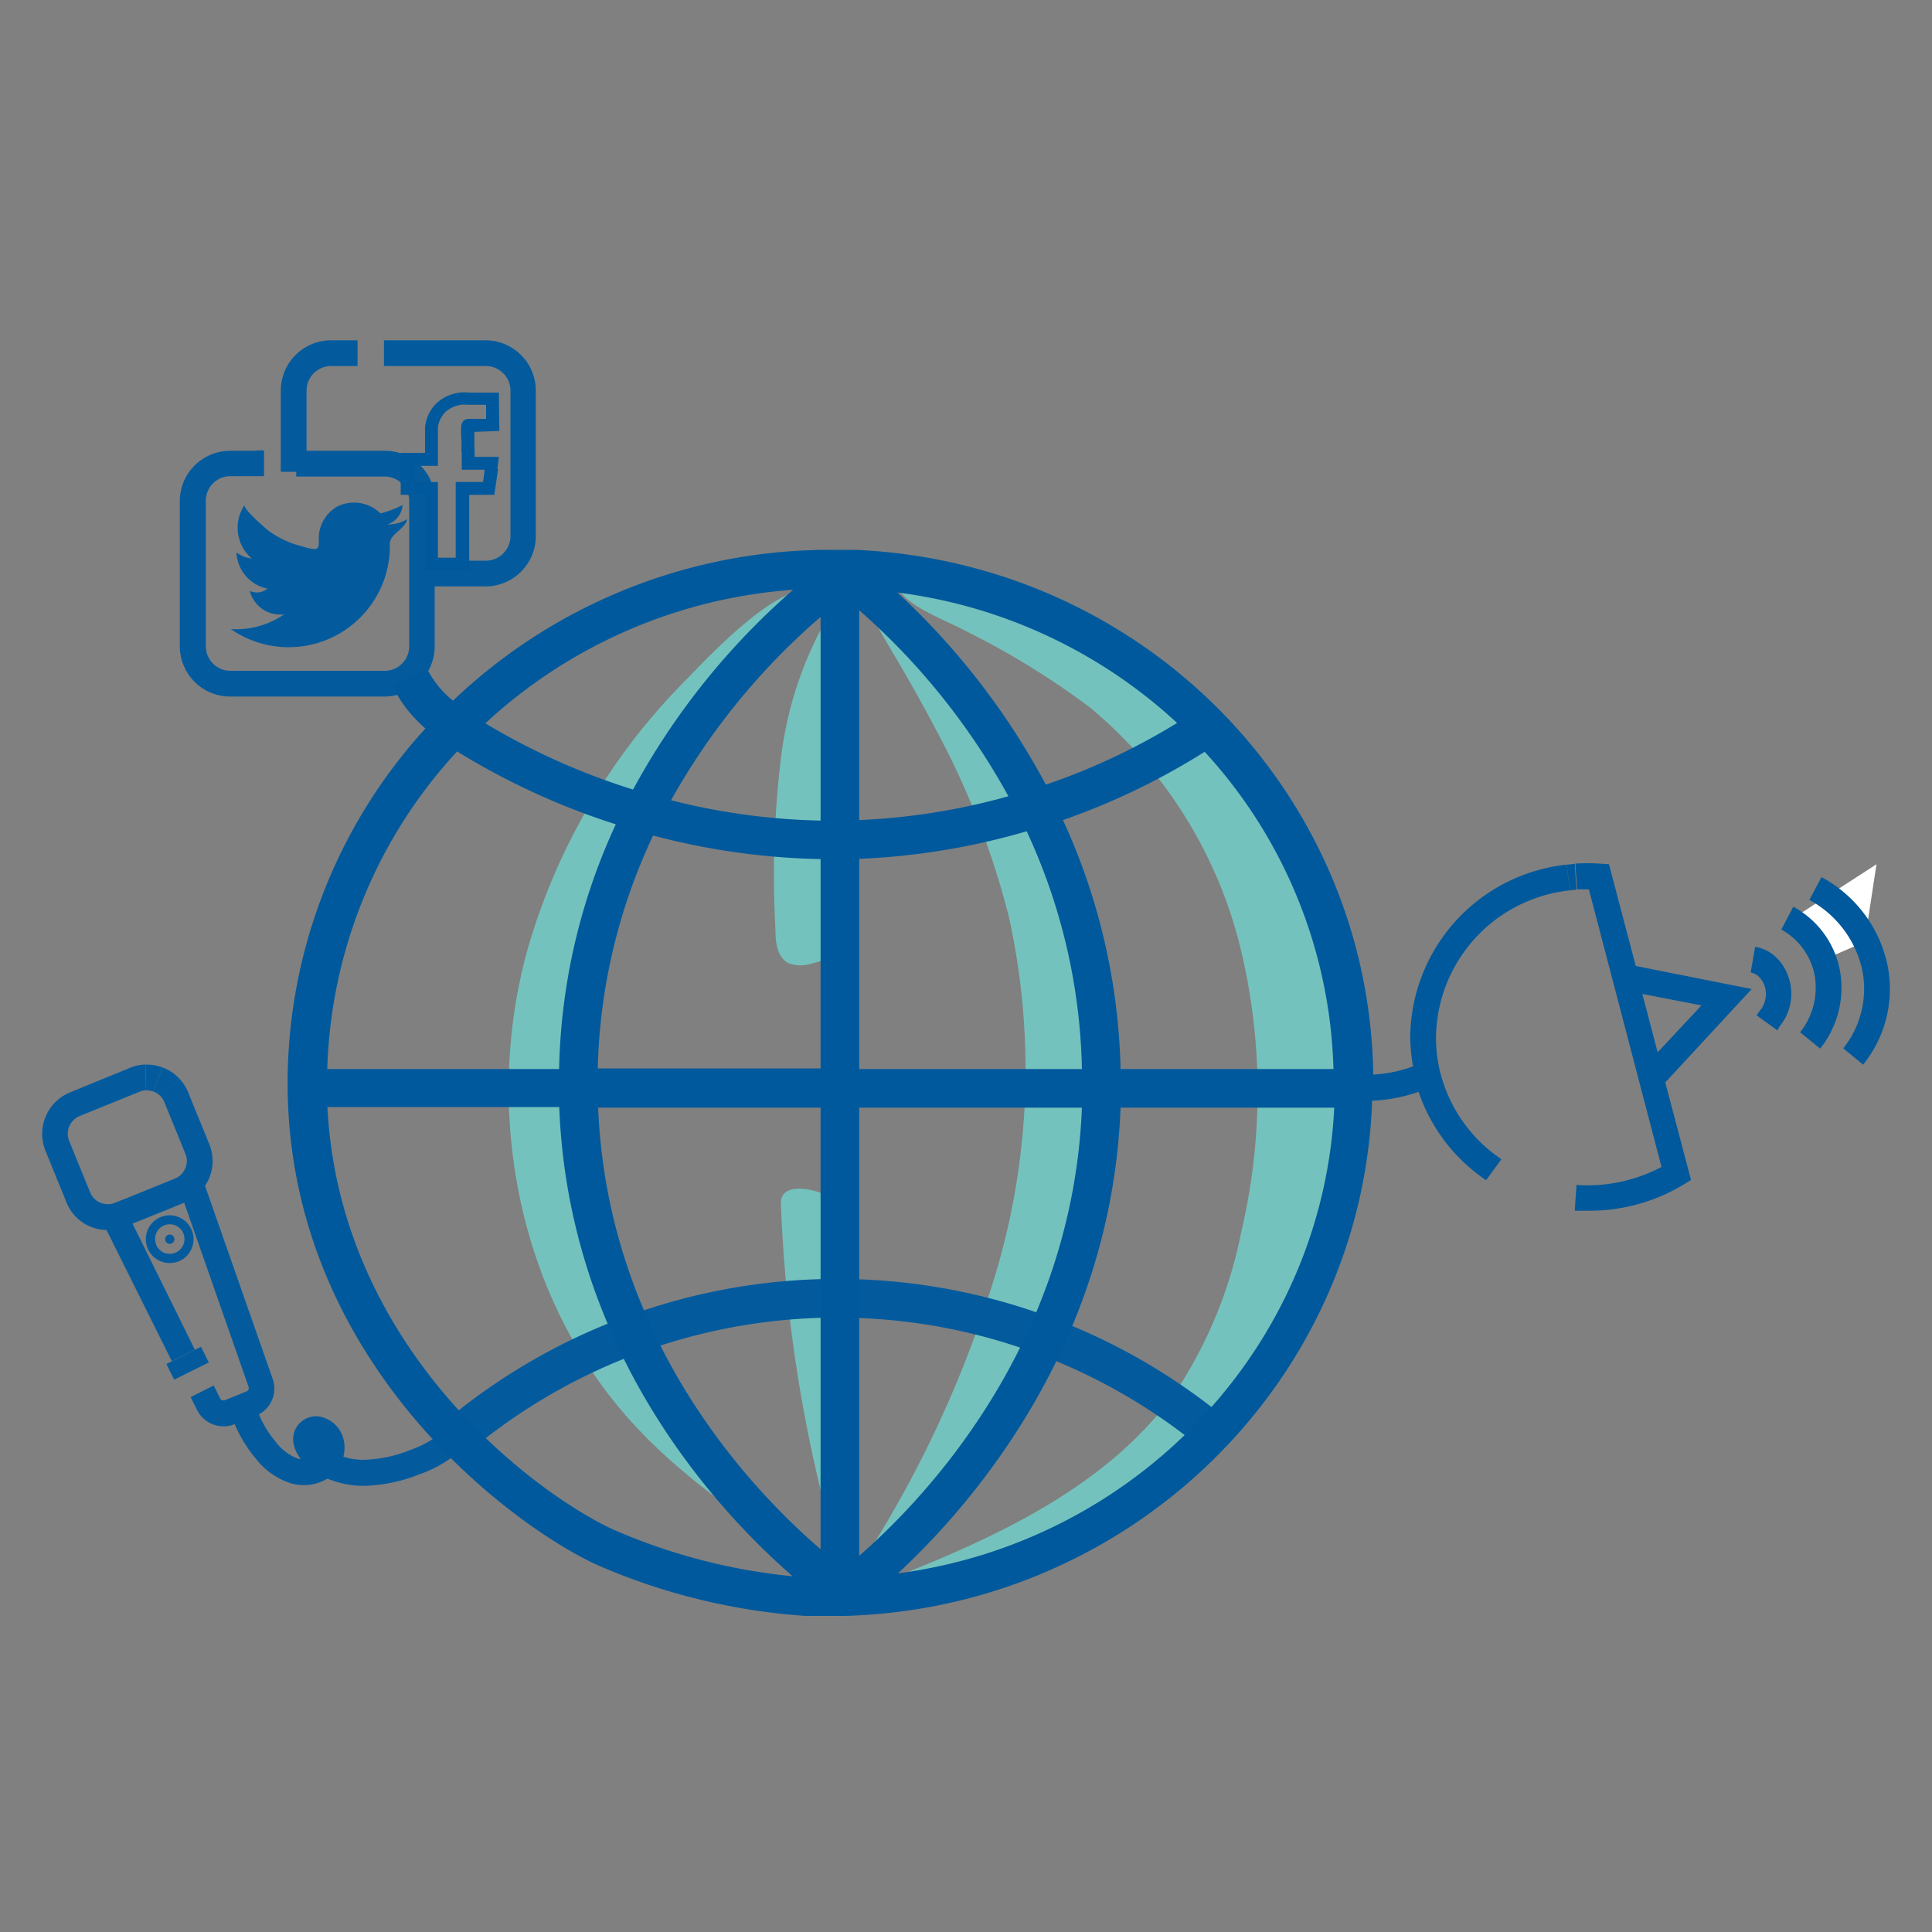 <svg id="_23-kidney" data-name="23-kidney" xmlns="http://www.w3.org/2000/svg" viewBox="0 0 150 150"><rect x="0" y="0" width="150" height="150" fill="#808080" stroke="none"/><defs><style>.cls-1{fill:#035b9e;}.cls-2{fill:none;}.cls-3{fill:#00599c;}.cls-4{fill:#fff;}.cls-5{fill:#74c2bd;}</style></defs><rect class="cls-1" x="35.48" y="109.62" width="1.23" height="3" transform="translate(-65.04 52.61) rotate(-41.95)"/><path class="cls-1" d="M12.48,85.13a1.43,1.43,0,0,0-.56-.38l.7-1.87a3.37,3.37,0,0,1,1.32.88Z"/><path class="cls-1" d="M11.92,84.75a1.58,1.58,0,0,0-.57-.09l-.06-2a3.35,3.35,0,0,1,1.33.22Z"/><path class="cls-1" d="M35.08,110.7c-.37.25-.68.46-.94.65a8.24,8.24,0,0,1-2.32,1.24,10.27,10.27,0,0,1-3.69.75,5.32,5.32,0,0,1-1.47-.24,2.78,2.78,0,0,0,0-1.4,2.34,2.34,0,0,0-1.36-1.57,1.78,1.78,0,0,0-2.48,2.07,2.58,2.58,0,0,0,.53,1.06l-.17,0a3.74,3.74,0,0,1-1.76-1.3,8.19,8.19,0,0,1-1.32-2.15A2.27,2.27,0,0,0,21.15,107L15.92,92.07a4.19,4.19,0,0,0,.32-.59,3.48,3.48,0,0,0,0-2.67l-1.63-4a3.49,3.49,0,0,0-.68-1.06l-1.46,1.37a1.34,1.34,0,0,1,.29.45l1.63,4a1.43,1.43,0,0,1,0,1.13,1.46,1.46,0,0,1-.8.8L9.9,93l-1,.39A1.47,1.47,0,0,1,7,92.58l-1.63-4a1.49,1.49,0,0,1,.81-1.93l4.66-1.89a1.45,1.45,0,0,1,.5-.11l-.06-2a3.31,3.31,0,0,0-1.2.26L5.44,84.81a3.49,3.49,0,0,0-1.91,4.54l1.63,4A3.43,3.43,0,0,0,7,95.23a3.53,3.53,0,0,0,1.27.27l5.07,10.18,1.79-.89L10.29,95,13,93.91l1.3-.53,5,14.29a.29.29,0,0,1-.16.36l-1.68.68a.29.29,0,0,1-.37-.14l-.5-1-1.79.9.5,1a2.3,2.3,0,0,0,2.06,1.27,2.16,2.16,0,0,0,.86-.17h0a10.51,10.51,0,0,0,1.63,2.66,5.59,5.59,0,0,0,2.76,1.94,3.57,3.57,0,0,0,2.81-.37,7.43,7.43,0,0,0,2.66.56h.19a12.31,12.31,0,0,0,4.23-.87A9.9,9.9,0,0,0,35.29,113l.9-.62Z"/><rect class="cls-1" x="13.07" y="105.16" width="3" height="1.36" transform="translate(-45.67 17.6) rotate(-26.48)"/><circle class="cls-1" cx="13.18" cy="96.21" r="0.36"/><path class="cls-1" d="M13.18,98.06a1.84,1.84,0,0,1-.72-.14,1.87,1.87,0,0,1-1-1,1.89,1.89,0,0,1,0-1.42,1.84,1.84,0,0,1,1-1,1.8,1.8,0,0,1,1.42,0,1.82,1.82,0,0,1,1,1h0a1.82,1.82,0,0,1,0,1.43,1.82,1.82,0,0,1-1.71,1.13Zm-1.06-1.42a1.14,1.14,0,0,0,.62.62,1.17,1.17,0,0,0,.88,0,1.21,1.21,0,0,0,.62-.62,1.19,1.19,0,0,0,0-.87l-.73.29.73-.3h0a1.17,1.17,0,0,0-.62-.62,1.14,1.14,0,0,0-.87,0,1.12,1.12,0,0,0-.62.61,1.17,1.17,0,0,0,0,.88Z"/><path class="cls-1" d="M26.14,39.35a2.93,2.93,0,0,1,3.4.51,8.33,8.33,0,0,0,1.72-.65,1.75,1.75,0,0,1-1.17,1.51,2.92,2.92,0,0,0,1.52-.41c-.15.79-1.36,1.13-1.34,1.93a7.86,7.86,0,0,1-12.35,6.6,6.58,6.58,0,0,0,4.14-1.14,2.45,2.45,0,0,1-2.67-1.83,1.27,1.27,0,0,0,1.37-.17,3,3,0,0,1-2.4-2.81,2.4,2.4,0,0,0,1.18.47A3.16,3.16,0,0,1,19,39.19c-.2.28,1.6,1.81,1.83,2a7.2,7.2,0,0,0,2.48,1.19c.25.06,1.1.36,1.31.2s.1-.76.14-1.08A2.91,2.91,0,0,1,26.14,39.35Z"/><path class="cls-1" d="M37.73,26.42H29.81v2h7.92a1.91,1.91,0,0,1,1.9,1.9V41.63a1.91,1.91,0,0,1-1.9,1.9H33.78V38.87A3.9,3.9,0,0,0,29.89,35H23.8V30.32a1.91,1.91,0,0,1,1.9-1.9h2.06v-2H25.7a3.91,3.91,0,0,0-3.9,3.9v4.85c0,.34,0,.69,0,1v.46H23V37h6.88a1.9,1.9,0,0,1,1.89,1.9V50.18a1.9,1.9,0,0,1-1.89,1.9h-12a1.91,1.91,0,0,1-1.9-1.9V38.87a1.91,1.91,0,0,1,1.9-1.9h2.05V35H17.86a3.91,3.91,0,0,0-3.9,3.9V50.18a3.91,3.91,0,0,0,3.9,3.9h12a3.9,3.9,0,0,0,3.89-3.9V45.53h3.95a3.91,3.91,0,0,0,3.9-3.9V30.32A3.91,3.91,0,0,0,37.73,26.42Z"/><rect class="cls-1" x="19.91" y="34.97" width="0.59" height="2"/><path class="cls-2" d="M31.61,37.93l1.89,5.88Z"/><path class="cls-3" d="M38.73,30.48H36.41a3.19,3.19,0,0,0-2.55.86A3,3,0,0,0,33,33.16v2H31.11v3.26H33v5.88h3.43l0-5.88h1.95l.29-2-1-.15-.17,1.15H35.38l0,5.88H34V37.43H32.11V36.17H34v-3a2.11,2.11,0,0,1,.57-1.17,2.24,2.24,0,0,1,1.79-.57h1.38v1.09l-1.4,0-.21.05c-.38.2-.36.59-.3,1.76,0,.27,0,.54,0,.76l1,0c0-.23,0-.51,0-.79s0-.54,0-.77l1.94-.07Z"/><polygon class="cls-3" points="38.59 36.62 37.6 36.51 37.6 36.47 35.85 36.47 35.85 34.87 36.85 34.87 36.85 35.47 38.73 35.47 38.59 36.62"/><polygon class="cls-4" points="139.79 70.92 145.69 67.1 144.77 73.13 142.07 74.3 139.79 70.92"/><path class="cls-5" d="M65.3,46.24a28.85,28.85,0,0,0-4.66,12.55,76.81,76.81,0,0,0-.43,13.48c0,1,.16,2.06,1,2.51a2.78,2.78,0,0,0,1.91,0c1-.23,2.27-.68,2.39-1.73a3.23,3.23,0,0,0-.38-1.49c-1-2.64-.12-5.58.19-8.4a38.57,38.57,0,0,0,.06-5.69c-.08-2.33,1-11.13-2.44-11.64C60.16,45.46,55,51,53.26,52.79A48.64,48.64,0,0,0,40.88,74c-3.38,12.54-.55,26.84,8.19,36.44,4.08,4.49,9.23,7.85,14.31,11.15-5.16-2.46-8.83-7.24-11.59-12.24-8.11-14.69-9.58-33.65-1-48.09a59.76,59.76,0,0,1,6.91-9.16c2-2.25,4.41-4.3,6.34-6.58"/><path class="cls-5" d="M60.63,93.44a111.89,111.89,0,0,0,4.86,28.7c-.82-2.69-.11-6.79-.12-9.6,0-3.4,0-6.81,0-10.21,0-2,1.09-7-.1-8.71C64.55,92.51,60.55,91.37,60.63,93.44Z"/><path class="cls-5" d="M85.8,84.76a49.91,49.91,0,0,1-20.52,39,88.1,88.1,0,0,0,12.06-25,55.16,55.16,0,0,0,1-27.53A63.25,63.25,0,0,0,72.8,56.9c-1.18-2.26-2.44-4.47-3.74-6.66-1.08-1.81-2.65-4.42.38-3,3.43,1.6,6.79,7.33,8.73,10.43a50.91,50.91,0,0,1,5.6,12.4A48.1,48.1,0,0,1,85.8,84.76Z"/><path class="cls-5" d="M94.07,57.19a36.65,36.65,0,0,1,6.23,7.7,34.78,34.78,0,0,1,3.6,8.66,39.92,39.92,0,0,1-36.79,50.27,9.27,9.27,0,0,1,3-1.62c8.13-3.24,16.45-7.28,21.4-14.49A34.75,34.75,0,0,0,96.38,95.6a47.38,47.38,0,0,0-.1-22.12A35.19,35.19,0,0,0,84.6,54.91,61.78,61.78,0,0,0,75,49c-1.58-.85-4-1.69-5.07-3,1.76-2.4,10.5,2.12,12.64,3.17A45.86,45.86,0,0,1,94.07,57.19Z"/><path class="cls-1" d="M37.28,112l-1.87-2.34a47.42,47.42,0,0,1,59.18,0L92.72,112a44.45,44.45,0,0,0-55.44,0Z"/><path class="cls-3" d="M138,80l-1.62-1.17.17-.24c.1-.14.21-.28.3-.43a2,2,0,0,0,.05-1.86,1.71,1.71,0,0,0-.45-.56,1.15,1.15,0,0,0-.53-.23l.35-2a3.11,3.11,0,0,1,1.39.61,3.64,3.64,0,0,1,1,1.26,4,4,0,0,1-.11,3.76,6.82,6.82,0,0,1-.43.62Z"/><path class="cls-3" d="M144.65,82.66l-1.54-1.27a7.37,7.37,0,0,0,1.44-6.23,8.21,8.21,0,0,0-4.07-5.29l.94-1.77a10.13,10.13,0,0,1,5.08,6.62A9.33,9.33,0,0,1,144.65,82.66Z"/><path class="cls-3" d="M141.32,81.41l-1.56-1.26a5.57,5.57,0,0,0,1.13-4.42,5.17,5.17,0,0,0-2.59-3.56l.93-1.77a7.11,7.11,0,0,1,3.63,5A7.57,7.57,0,0,1,141.32,81.41Z"/><path class="cls-3" d="M121.88,69.13l-.24-2c.21,0,.41-.05.62-.06l.14,2Z"/><path class="cls-3" d="M136,76.79,127,75l-2.08-7.9-.73-.05a14.74,14.74,0,0,0-1.88,0l.14,2c.3,0,.6,0,.91,0L129,90.6A12.31,12.31,0,0,1,122.4,92l-.14,2c.35,0,.7,0,1.06,0a14.11,14.11,0,0,0,7.34-2l.63-.39-2-7.57Zm-3.9,1.27L128.7,81.7l-1.19-4.53Z"/><path class="cls-3" d="M121.88,69.13l-.24-2a13.59,13.59,0,0,0-12.15,13.37,13.36,13.36,0,0,0,.22,2.29,10.51,10.51,0,0,1-3.09.64c-.33-21.9-17.85-39.74-40.17-40.74l-.83,0h0l-1.07,0A42.37,42.37,0,0,0,35.17,54.4a7.62,7.62,0,0,1-2-2.45l-2.7,1.31a10.42,10.42,0,0,0,2.56,3.3,40.82,40.82,0,0,0-10.7,27.53c0,21.53,17.28,34.27,23.94,37.37a48.63,48.63,0,0,0,16.28,4c.3,0,1,0,1.92,0l1.06,0,0,0,0,0c22.26-.58,40.26-18.19,41-40a12.68,12.68,0,0,0,3.61-.69,13.48,13.48,0,0,0,5.24,6.86L116.57,90a11.51,11.51,0,0,1-4.69-6.51h0a11.15,11.15,0,0,1-.39-2.9A11.61,11.61,0,0,1,121.88,69.13ZM61.58,45.79A55.88,55.88,0,0,0,49.15,61.3a52.86,52.86,0,0,1-11.47-5.14A39.28,39.28,0,0,1,61.58,45.79ZM35.49,58.34A55.63,55.63,0,0,0,47.81,64,47.32,47.32,0,0,0,43.41,83h-18A37.93,37.93,0,0,1,35.49,58.34Zm12.09,60.4c-6-2.78-21.21-14-22.16-32.79h18c.72,18.93,12.26,31.33,18.12,36.43A45.86,45.86,0,0,1,47.58,118.74Zm16.13,1.54C58.3,115.63,47.17,103.94,46.44,86H63.71Zm0-37.33H46.41a44.65,44.65,0,0,1,4.3-18.08,54.7,54.7,0,0,0,13,1.83Zm0-19.24A51.12,51.12,0,0,1,52.1,62.13,52.76,52.76,0,0,1,63.71,47.9Zm27.68-7.58A50.65,50.65,0,0,1,81.2,60.92,56.73,56.73,0,0,0,69.67,46,39.27,39.27,0,0,1,91.39,56.13ZM66.71,47.38A53.33,53.33,0,0,1,78.29,61.82a50.75,50.75,0,0,1-11.58,1.85Zm0,19.3a54.21,54.21,0,0,0,13-2.14A45.83,45.83,0,0,1,84,83H66.71Zm0,54.11V86H84C83.26,104.47,71.66,116.49,66.71,120.79Zm3,1.37C75.37,116.91,86.3,104.49,87,86h16.59C102.68,104.57,88.2,119.75,69.67,122.16ZM87,83a48.81,48.81,0,0,0-4.47-19.33,53.91,53.91,0,0,0,11-5.3,37.9,37.9,0,0,1,10,24.63Z"/></svg>